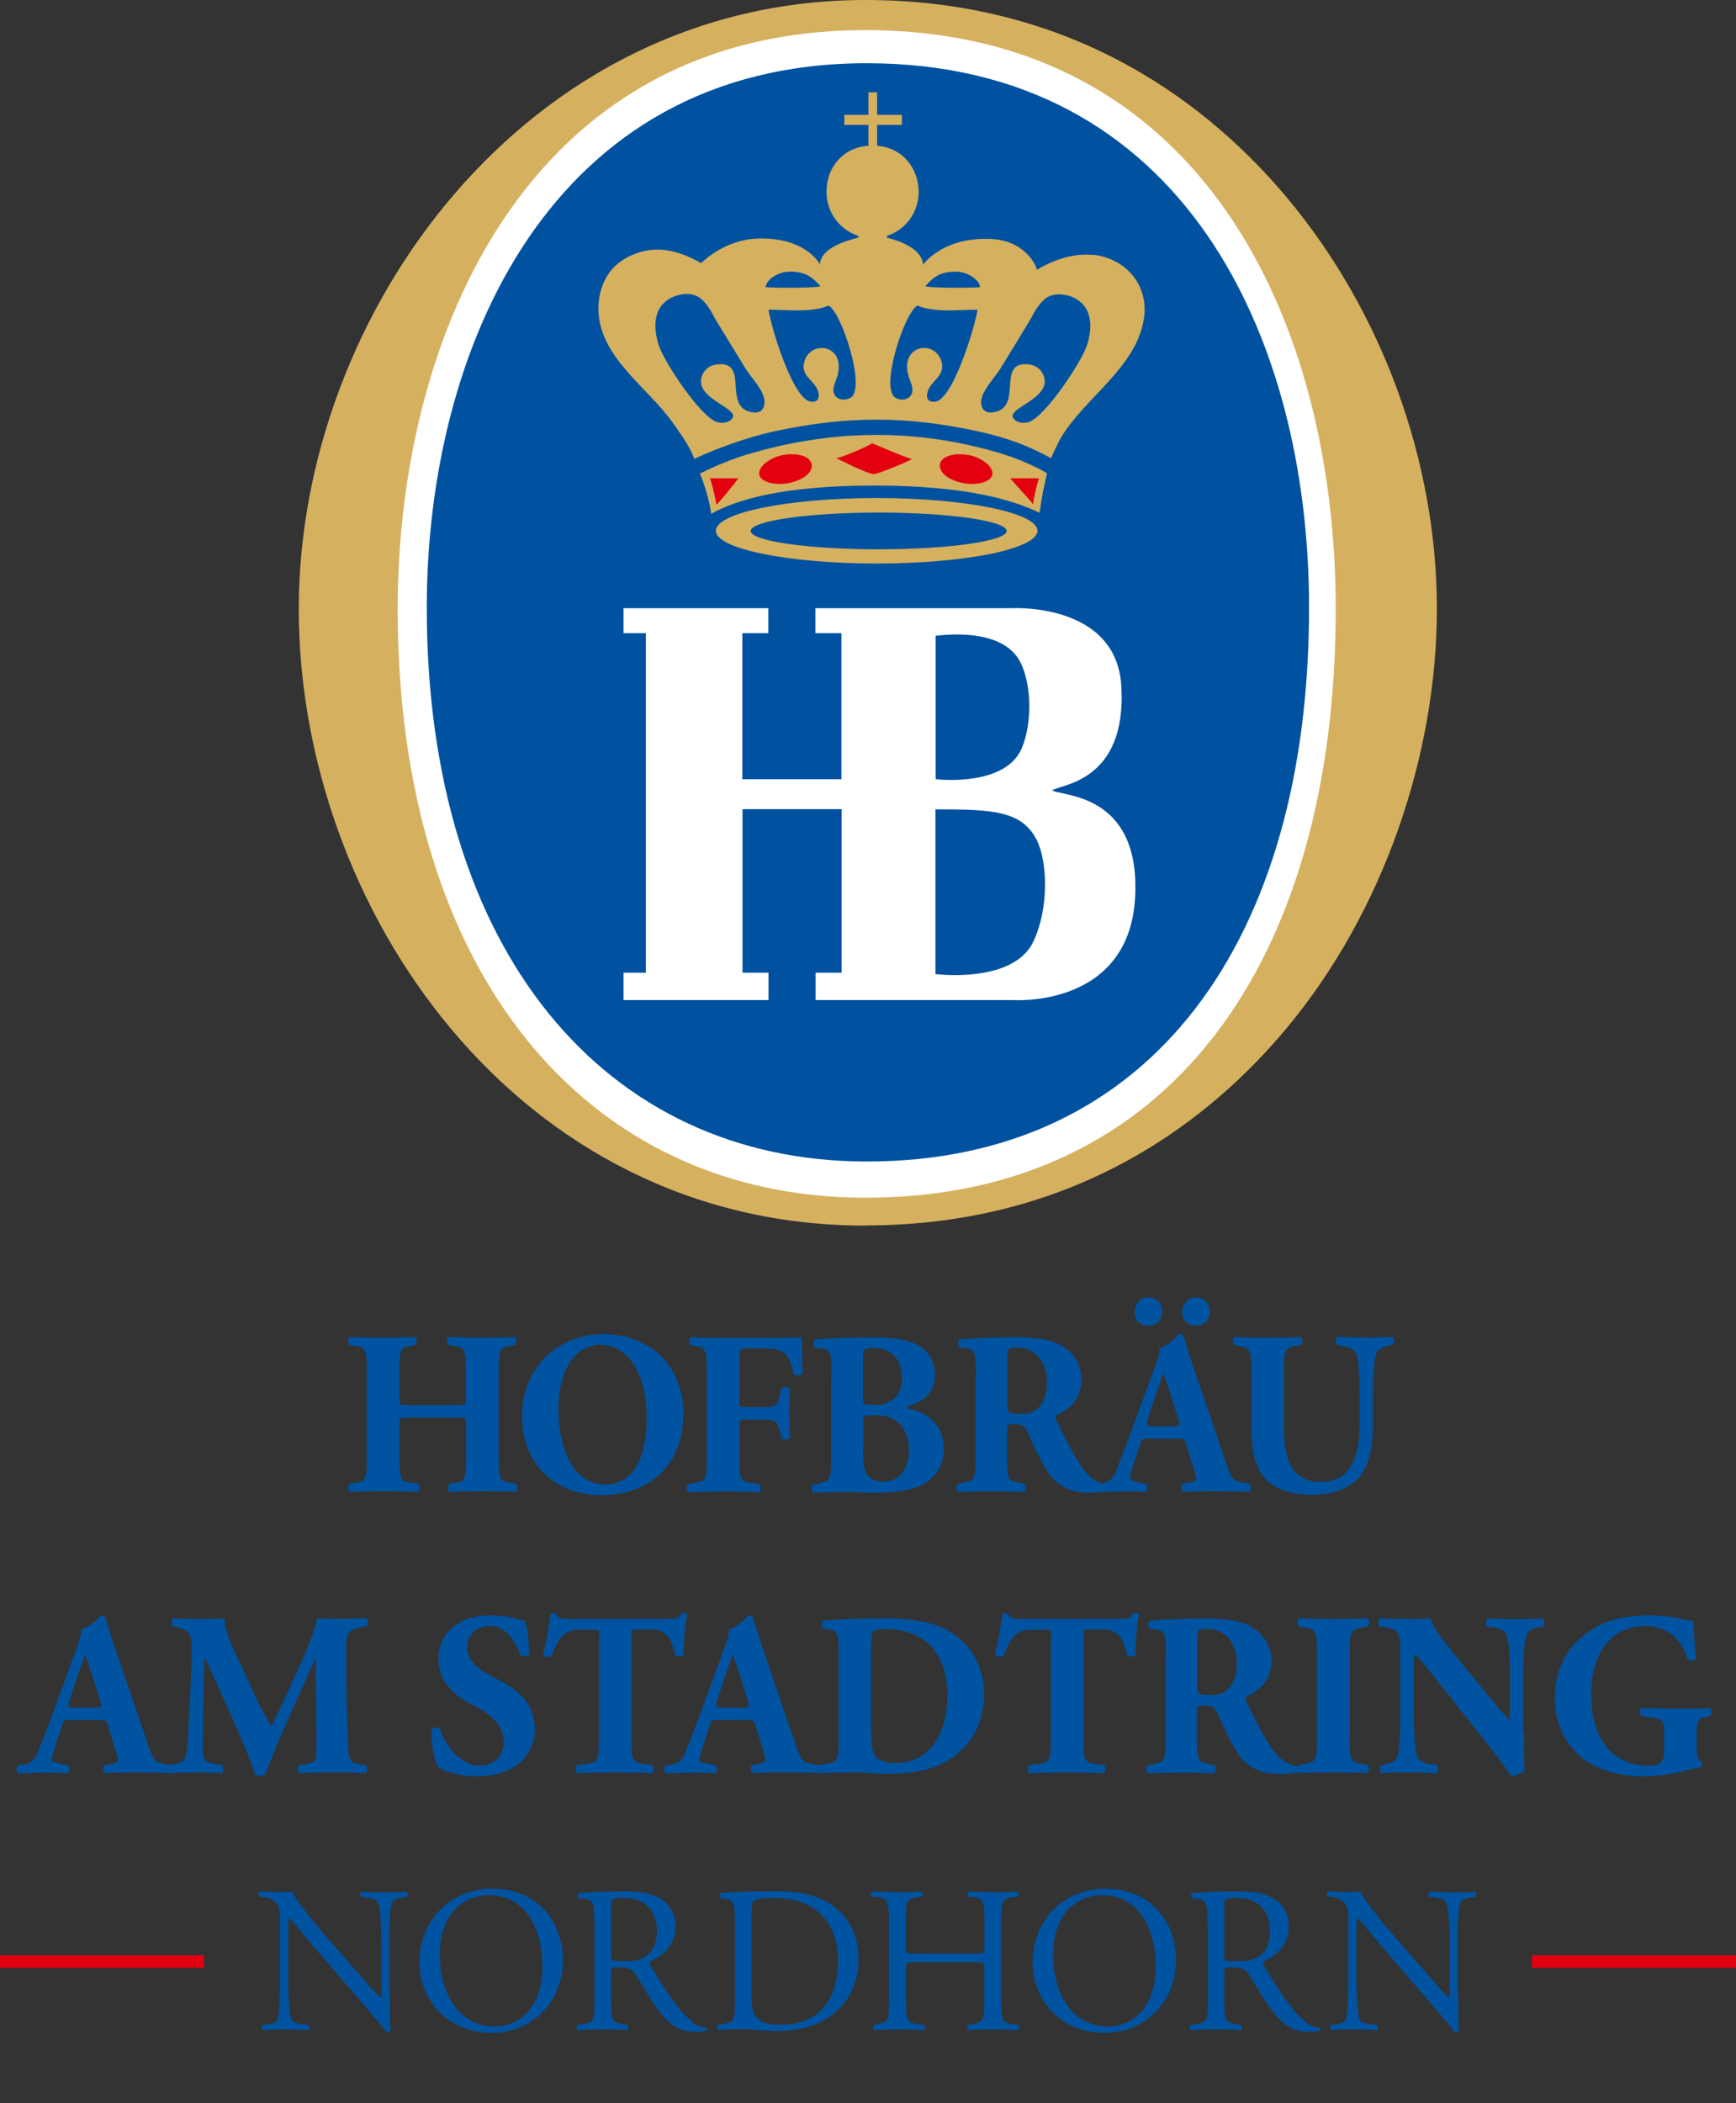 <?xml version="1.0" encoding="UTF-8"?> <svg xmlns="http://www.w3.org/2000/svg" id="Ebene_2" data-name="Ebene 2" viewBox="0 0 100.23 121.41"><rect x="0" y="0" width="100.23" height="121.41" fill="#333333" stroke="none"/><g id="beschriftung"><g><g><path d="M49.96,70.75c-20.21,0-32.71-18.47-32.71-35.59S30.4,0,49.96,0c12.24,0,20,6.22,24.36,11.43,5.49,6.57,8.64,15.22,8.64,23.72s-3.13,17.5-8.59,24.1c-4.33,5.24-12.08,11.49-24.41,11.49h0Z" style="fill: #d5b05f;"></path><path d="M22.96,35.16C22.96,19.31,30.53,1.74,49.97,1.74s27.15,16.85,27.15,33.41c0,20.31-9.58,33.99-27.15,33.99-16,0-27.01-12.82-27.01-33.99Z" style="fill: #fff;"></path><path d="M24.64,35.08c0-14.9,7.12-31.43,25.4-31.43s25.54,15.85,25.54,31.43c0,19.1-9.01,31.97-25.54,31.97-15.04,0-25.4-12.06-25.4-31.97Z" style="fill: #0052a0;"></path><path d="M60.73,45.64c.36-.36,4.35-.4,4.01-6.04-.29-4.86-6.36-4.49-6.36-4.49h-11.3v1.44h1.5v8.43h-5.72v-8.43h1.5v-1.44h-8.36v1.44h1.29v19.6h-1.29v1.58h8.37v-1.58h-1.5v-9.44h5.72v9.44h-1.5v1.58h11.37s6.76.5,7.08-5.98c.3-6.07-4.36-5.77-4.79-6.13ZM54.01,36.7c2.57-.29,4.26.28,4.9,1.52.33.65.51,1.57.52,2.49,0,.76-.1,1.67-.43,2.47-.92,2.19-4.63,1.84-4.98,1.8v-8.29ZM59.66,54.36c-1.17,2.45-5.65,1.87-5.65,1.87v-9.51c3.29,0,5.01.07,5.86,1.8.6,1.21.71,3.89-.21,5.84Z" style="fill: #fff;"></path><path d="M57.92,26.22c1.34.41,2.43,1.03,2.53,1.1-.17.72-.31,1.42-.43,2.28-1.55-.74-4.24-1.57-9.55-1.57s-7.98.83-9.41,1.63c0-.02-.13-1.1-.65-2.32.87-.45,2-.89,2.71-1.1,4.71-1.41,9.67-1.6,14.81-.02Z" style="fill: #d5b05f;"></path><path d="M50.36,25.59c-.29.19-1.74.82-2.07.86.13.07,1.83.92,2.15.92.25,0,2.05-.75,2.21-.87-.66-.2-1.56-.61-2.29-.91Z" style="fill: #e3000f;"></path><path d="M54.28,26.74c-.15.56.59,1.02,1.39,1.16.71.12,1.63-.06,1.63-.58,0-.46-.74-.94-1.36-1.05-.93-.16-1.55.1-1.66.47Z" style="fill: #e3000f;"></path><path d="M46.85,26.74c.16.56-.59,1.02-1.39,1.16-.71.12-1.63-.06-1.63-.58,0-.46.74-.94,1.36-1.05.93-.16,1.55.1,1.65.47Z" style="fill: #e3000f;"></path><path d="M40.99,27.61c.21.59.37,1.49.37,1.51.12-.03,1.27-1.49,1.27-1.51h-1.65Z" style="fill: #e3000f;"></path><path d="M58.33,27.61c.19.26,1.21,1.31,1.32,1.51.03-.31.11-.76.33-1.51h-1.65Z" style="fill: #e3000f;"></path><path d="M50.62,28.75c-5.13,0-9.29.85-9.29,1.89s4.16,1.89,9.29,1.89,9.28-.85,9.28-1.89-4.16-1.89-9.28-1.89ZM50.73,31.71c-4.08,0-7.39-.48-7.39-1.06s3.31-1.06,7.39-1.06,7.39.48,7.39,1.06-3.31,1.06-7.39,1.06Z" style="fill: #d5b05f; fill-rule: evenodd;"></path><path d="M63.09,14.72c-1.4-.16-2.82.59-3.22.86,0-.17-.68-1.8-2.86-1.79-2.67-.05-3.72,1.5-3.72,1.5-.02-.91-1.36-1.4-2.08-1.57v-.09s.02,0,.02-.02c1.05-.35,1.81-1.35,1.81-2.52,0-1.37-.93-2.57-2.4-2.67v-1.21h1.43v-.58h-1.43v-1.3h-.5v1.3h-1.39v.58h1.39s0,1.21,0,1.21c-1.33.06-2.42,1.11-2.42,2.67,0,1.18.77,2.18,1.84,2.53,0,0,0,0,.01,0,0,.03-.02.07-.03.1-.7.18-2.14.59-2.2,1.54,0,0-.79-1.57-3.57-1.49-2,.06-3.28,1.42-3.28,1.42-.27-.13-1.27-.75-2.44-.78-1.26-.03-2.43.63-2.94,1.43-.35.55-.54,1.16-.56,1.88-.05,2.88,2.87,4.61,4.37,6.79.36.53.88,1.2,1.17,1.98.36-.19,2.52-1.14,4.71-1.61,4.18-.89,7.58-.86,11.62.01,2.23.48,3.47,1.13,4.26,1.56,0,0,.4-.89.58-1.19,1.41-2.35,4.37-4.05,4.79-6.9.27-1.86-.99-3.44-2.97-3.66ZM44.03,23.62c-.12.16-.33.21-.53.19-1.89-.22-.13-3.03-2.14-2.77-.36.05-.65.25-.8.59-.62,1.36,2.17,1.92,1.72,2.52-.25.33-.72.27-.9.21-.98-.34-3.1-3.56-3.36-4.47-.16-.56-.29-1.2-.05-1.85.23-.62.83-.95,1.35-1.04.53-.08.98,0,1.36.45.36.41.46.71.71,1.12.54.89,1.09,1.78,1.63,2.67.34.54.84,1.02,1.06,1.62.08.22.1.54-.05.74ZM45.6,15.68c.99,0,1.35.39,1.76.83.09.1-2.27.13-3.15.07,0-.41.7-.9,1.39-.9ZM49.07,22.98c-.5.24-1.05-.04-.94-.6.04-.21.14-.42.2-.62.19-.62.13-1.28-.46-1.58-.29-.14-.65-.11-.92.03-.24.13-.42.37-.5.63-.28.91.63,1.1.8,1.81.1.44-.13.57-.43.54-1.04-.12-2.29-4.26-2.45-5.31,1.13,0,2.47.18,3.47-.24.74.36,2.22,4.86,1.24,5.34ZM53.98,23.19c-.3.03-.54-.1-.43-.54.17-.71,1.07-.91.8-1.81-.08-.25-.26-.5-.5-.63-.27-.15-.63-.17-.92-.03-.6.3-.65.96-.46,1.58.07.2.17.41.2.62.1.56-.45.84-.94.6-.98-.48.5-4.98,1.24-5.34,1,.42,2.34.24,3.47.24-.17,1.05-1.42,5.19-2.45,5.31ZM53.43,16.51c.41-.44.77-.83,1.76-.83.69,0,1.39.5,1.39.9-.88.06-3.23.03-3.14-.07ZM62.77,19.89c-.26.91-2.39,4.13-3.36,4.47-.18.06-.65.12-.9-.21-.45-.6,2.34-1.16,1.72-2.52-.15-.34-.44-.54-.8-.59-2.01-.26-.25,2.55-2.14,2.77-.21.02-.41-.03-.53-.19-.15-.2-.14-.52-.05-.74.22-.6.72-1.08,1.06-1.62.55-.89,1.09-1.78,1.63-2.67.25-.41.35-.71.71-1.12.38-.45.83-.53,1.36-.45.52.08,1.12.41,1.35,1.04.24.64.11,1.29-.05,1.85Z" style="fill: #d5b05f;"></path></g><g><path d="M23.61,81.83c-.54,0-.55.01-.55.39v1.93c0,1.25.08,1.37.67,1.45l.42.05c.1.08.1.39,0,.47-.75-.03-1.41-.04-2-.04-.63,0-1.29.01-1.96.04-.11-.08-.11-.39,0-.47l.32-.04c.6-.08.67-.21.67-1.46v-5c0-1.25-.07-1.38-.67-1.46l-.32-.04c-.11-.08-.11-.39,0-.47.64.03,1.33.04,1.96.04.59,0,1.25-.01,1.83-.04.1.08.1.39,0,.47l-.28.04c-.57.08-.64.21-.64,1.46v1.56c0,.39.01.4.55.4h2.74c.55,0,.55-.01.55-.4v-1.56c0-1.25-.07-1.36-.67-1.45l-.35-.05c-.11-.08-.11-.39,0-.47.72.03,1.37.04,2,.04s1.25-.01,1.85-.04c.11.08.11.39,0,.47l-.26.04c-.6.09-.68.21-.68,1.46v5c0,1.25.08,1.34.68,1.45l.32.05c.1.08.1.39,0,.47-.66-.03-1.3-.04-1.91-.04-.66,0-1.3.01-1.93.04-.1-.08-.1-.39,0-.47l.29-.04c.6-.08.67-.21.67-1.46v-1.93c0-.38,0-.39-.55-.39h-2.74Z" style="fill: #0053a0;"></path><path d="M39.45,81.62c0,2.93-1.92,4.69-4.75,4.69-2.64,0-4.56-1.77-4.56-4.58,0-2.66,1.95-4.71,4.7-4.71s4.62,1.88,4.62,4.61ZM34.73,77.63c-1.62,0-2.49,1.54-2.49,3.79,0,1.64.57,4.27,2.71,4.27,1.72,0,2.39-1.72,2.39-3.89,0-2.3-.99-4.16-2.62-4.16Z" style="fill: #0053a0;"></path><path d="M42.69,80.83c0,.36.01.4.37.4h1.01c.7,0,.84-.09.97-.75l.07-.32c.09-.12.42-.11.5.01-.03.43-.04.93-.04,1.44s.01.99.04,1.4c-.08.12-.41.13-.5.01l-.07-.32c-.13-.64-.28-.75-.97-.75h-1.01c-.35,0-.37.04-.37.4v1.81c0,1.25.08,1.36.67,1.44l.49.07c.09.08.09.39,0,.47-.82-.03-1.46-.04-2.09-.04s-1.26.01-2.05.04c-.1-.08-.1-.39,0-.47l.43-.07c.59-.09.67-.19.67-1.44v-5c0-1.25-.08-1.37-.67-1.46l-.26-.04c-.12-.08-.12-.42.03-.47.57.03,1.22.04,1.85.04h2.76c.84,0,1.59-.01,1.78-.04,0,.23,0,1.2.03,2.09-.05.15-.34.16-.5.05-.14-.55-.25-.87-.38-1.05-.22-.28-.62-.44-1.29-.44h-1.03c-.43,0-.43.03-.43.55v2.43Z" style="fill: #0053a0;"></path><path d="M48.01,79.42c0-1.36-.03-1.49-.58-1.57l-.36-.05c-.12-.07-.14-.47.05-.48,1-.07,1.96-.12,3.27-.12s2.1.15,2.68.5c.57.35.91.91.91,1.71,0,1.13-.93,1.57-1.34,1.68-.13.03-.26.08-.26.15,0,.04.07.08.18.11,1.04.23,1.92.93,1.93,2.23.01,1.24-.71,1.96-1.54,2.26-.83.29-1.81.34-2.62.34-.47,0-.97-.05-1.35-.05-.64,0-1.29.01-2.04.04-.11-.08-.11-.43,0-.47l.38-.08c.59-.12.67-.21.67-1.42v-4.74ZM49.83,80.72c0,.35.01.38.7.38,1.13,0,1.55-.74,1.55-1.54,0-1.17-.71-1.75-1.62-1.75-.62,0-.63.11-.63.7v2.22ZM49.83,83.82c0,1.05.13,1.71,1.16,1.71.97,0,1.49-.77,1.49-1.85,0-1.17-.66-1.99-1.92-1.99-.72,0-.72.01-.72.55v1.58Z" style="fill: #0053a0;"></path><path d="M56.35,79.4c0-1.34-.03-1.49-.58-1.57l-.36-.05c-.13-.07-.13-.4.03-.47.99-.07,2.01-.12,3.26-.12,1.12,0,2.08.17,2.58.48.76.46,1.16,1.13,1.16,1.99,0,1.2-.79,1.71-1.39,2.01-.13.07-.13.15-.07.29.87,1.8,1.41,2.81,2.04,3.36.34.28.68.36.88.38.12.07.12.27.05.35-.21.09-.63.12-1.04.12-1.21,0-1.97-.44-2.55-1.41-.42-.71-.72-1.37-1.03-2.08-.16-.36-.37-.47-.7-.47-.46,0-.49.03-.49.29v1.65c0,1.24.08,1.33.67,1.44l.35.07c.09.07.09.39,0,.47-.7-.03-1.3-.04-1.93-.04s-1.24.01-1.92.04c-.11-.08-.11-.4,0-.47l.35-.07c.59-.11.67-.2.67-1.44v-4.75ZM58.16,81.11c0,.47.04.51.82.51.47,0,.75-.12,1-.38.22-.23.47-.66.47-1.45,0-1.21-.7-1.99-1.72-1.99-.54,0-.57.04-.57.68v2.62Z" style="fill: #0053a0;"></path><path d="M66.28,83.05c-.32,0-.35.01-.43.27l-.51,1.56c-.08.27-.09.38-.09.48,0,.08.17.16.54.23l.39.07c.08.09.1.4-.03.47-.46-.03-.93-.03-1.49-.04-.45,0-.75.04-1.35.04-.14-.08-.13-.36-.04-.47l.35-.04c.32-.04.58-.15.8-.67.22-.54.47-1.18.83-2.15l1.2-3.28c.3-.85.53-1.32.49-1.71.63-.15,1.12-.81,1.14-.81.17,0,.25.07.3.27.11.39.26.89.59,1.84l1.79,5.26c.28.81.39,1.11.88,1.2l.5.08c.08.07.11.39-.01.47-.63-.03-1.34-.04-2.03-.04s-1.17.01-1.78.04c-.14-.08-.17-.36-.03-.47l.42-.07c.3-.05.35-.15.35-.23,0-.09-.09-.42-.25-.91l-.35-1.15c-.07-.21-.17-.24-.63-.24h-1.57ZM65.51,75.75c0-.5.34-.86.8-.86s.79.38.79.79c0,.51-.33.85-.79.85s-.79-.27-.8-.78ZM67.78,82.34c.3,0,.37-.04.26-.39l-.34-1.09c-.18-.58-.42-1.3-.54-1.58-.1.31-.37,1.03-.57,1.65l-.33,1.01c-.12.36-.05.4.28.4h1.24ZM68.26,75.75c0-.5.34-.86.8-.86s.79.38.79.79c0,.51-.33.85-.79.85s-.79-.27-.8-.78Z" style="fill: #0053a0;"></path><path d="M72.25,79.16c0-1.25-.08-1.33-.67-1.45l-.33-.07c-.11-.08-.12-.38.03-.46.63.03,1.29.04,1.92.04s1.29-.01,1.92-.04c.1.08.1.38,0,.46l-.32.05c-.59.11-.67.21-.67,1.46v3.1c0,1.57.17,3.3,2.17,3.3,1.68,0,2.2-1.5,2.2-3.34v-1.62c0-1.09-.05-2.11-.2-2.46-.12-.28-.41-.36-.76-.43l-.35-.07c-.11-.11-.08-.38,0-.46.71.03,1.22.04,1.76.04.49,0,.97-.01,1.47-.04.08.08.11.35,0,.46l-.24.05c-.34.08-.59.16-.71.44-.14.35-.2,1.37-.2,2.46v1.5c0,1.26-.12,2.42-.84,3.24-.58.63-1.54.97-2.6.97-1,0-1.89-.16-2.6-.75-.68-.58-.97-1.57-.97-3.03v-3.36Z" style="fill: #0053a0;"></path><path d="M4.03,99.29c-.32,0-.35.01-.43.27l-.51,1.56c-.08.27-.09.38-.09.48,0,.08.17.16.54.23l.39.07c.08.09.1.4-.03.47-.46-.03-.93-.03-1.49-.04-.45,0-.75.04-1.35.04-.14-.08-.13-.36-.04-.47l.35-.04c.32-.04.58-.15.8-.67.22-.54.47-1.18.83-2.15l1.2-3.28c.3-.85.53-1.32.49-1.71.63-.15,1.12-.81,1.14-.81.17,0,.25.07.3.27.11.39.26.89.59,1.84l1.79,5.26c.28.81.39,1.11.88,1.2l.5.08c.08.07.11.39-.01.47-.63-.03-1.34-.04-2.03-.04s-1.17.01-1.78.04c-.14-.08-.17-.36-.03-.47l.42-.07c.3-.05.35-.15.35-.23,0-.09-.09-.42-.25-.91l-.35-1.15c-.07-.21-.17-.24-.63-.24h-1.57ZM5.53,98.58c.3,0,.37-.04.26-.39l-.34-1.09c-.18-.58-.42-1.3-.54-1.58-.1.31-.37,1.03-.57,1.65l-.33,1.01c-.12.36-.05.4.28.4h1.24Z" style="fill: #0053a0;"></path><path d="M9.98,93.89c-.11-.11-.11-.43.04-.47.45.03,1.01.04,1.66.04.43,0,.82,0,1.29-.04,0,.83.46,1.65,1.04,2.91l.87,1.89c.12.27.59,1.11.78,1.45.17-.32.38-.74.74-1.53l.67-1.48c.63-1.38.96-2.09,1.25-3.25.6.05.91.04,1.3.04.43,0,1.04-.01,1.51-.04.14.08.14.34.04.47l-.38.07c-.54.09-.8.26-.8.97,0,2.77.03,4.22.11,5.91.03.62.08.94.59,1.01l.42.05c.11.11.11.42-.03.47-.6-.03-1.17-.04-1.81-.04-.59,0-1.32.01-1.95.04-.16-.07-.17-.38-.04-.47l.39-.05c.6-.08.6-.24.6-1.06l-.03-3.49v-1.53h-.03c-.97,2.15-2.03,4.39-2.89,6.66-.07.05-.16.09-.26.09-.12,0-.26-.03-.34-.08-.51-1.67-2.13-5-2.87-6.74h-.03c-.05.87-.07,1.46-.08,2.16-.01.87-.03,2.22-.03,3.02,0,.67.08.86.6.94l.51.08c.11.09.08.4-.03.47-.49-.03-1.05-.04-1.55-.04-.42,0-.92.01-1.45.04-.17-.05-.17-.4-.05-.47l.24-.04c.67-.12.75-.2.83-1.03.07-.66.1-1.83.18-3.1.05-.9.08-1.99.08-2.71,0-.77-.29-.97-.82-1.06l-.29-.05Z" style="fill: #0053a0;"></path><path d="M27.57,102.54c-1.21,0-1.96-.35-2.24-.51-.25-.3-.42-1.26-.42-2.18.09-.17.39-.19.5-.04.26.87,1.14,2.11,2.26,2.11.97,0,1.42-.68,1.42-1.36,0-1.09-1-1.73-1.79-2.13-.95-.48-1.99-1.29-1.99-2.62-.01-1.52,1.14-2.56,3.05-2.56.43,0,.97.05,1.5.21.17.05.29.08.45.11.1.3.24,1.02.24,1.92-.07.16-.39.17-.51.04-.22-.68-.79-1.67-1.74-1.67-.87,0-1.34.58-1.34,1.25,0,.62.54,1.18,1.2,1.53l.87.47c.82.44,1.85,1.22,1.85,2.7,0,1.65-1.33,2.73-3.31,2.73Z" style="fill: #0053a0;"></path><path d="M34.61,94.47c0-.32,0-.39-.32-.39h-.82c-.96,0-1.24.54-1.63,1.52-.16.08-.41.05-.49-.12.28-.93.34-1.76.43-2.28.05-.04.12-.07.18-.07s.13.01.18.05c.07.23.1.28,1.1.28h4.89c.87,0,1.07-.01,1.18-.3.05-.03.09-.04.17-.04s.17.05.2.09c-.13.46-.22,1.54-.2,2.31-.07.12-.42.15-.49.04-.22-.86-.41-1.49-1.39-1.49h-.79c-.32,0-.35.04-.35.39v5.92c0,1.25.08,1.36.67,1.44l.53.07c.09.08.09.39,0,.47-.85-.03-1.51-.04-2.1-.04-.63,0-1.31.01-2.24.04-.1-.08-.1-.39,0-.47l.59-.07c.59-.07.67-.19.67-1.44v-5.92Z" style="fill: #0053a0;"></path><path d="M41.42,99.29c-.32,0-.35.01-.43.27l-.51,1.56c-.08.27-.09.38-.09.48,0,.08.17.16.54.23l.39.07c.08.09.1.4-.03.47-.46-.03-.93-.03-1.49-.04-.45,0-.75.04-1.35.04-.14-.08-.13-.36-.04-.47l.35-.04c.32-.04.58-.15.8-.67.22-.54.47-1.18.83-2.15l1.2-3.28c.3-.85.53-1.32.49-1.71.63-.15,1.12-.81,1.14-.81.17,0,.25.07.3.27.11.39.26.89.59,1.84l1.79,5.26c.28.81.39,1.11.88,1.2l.5.08c.08.07.11.39-.01.47-.63-.03-1.34-.04-2.03-.04s-1.17.01-1.78.04c-.14-.08-.17-.36-.03-.47l.42-.07c.3-.05.35-.15.35-.23,0-.09-.09-.42-.25-.91l-.35-1.15c-.07-.21-.17-.24-.63-.24h-1.57ZM42.92,98.58c.3,0,.37-.04.26-.39l-.34-1.09c-.18-.58-.42-1.3-.54-1.58-.1.31-.37,1.03-.57,1.65l-.33,1.01c-.12.36-.05.4.28.4h1.24Z" style="fill: #0053a0;"></path><path d="M48.42,95.64c0-1.28-.03-1.53-.63-1.6l-.25-.03c-.13-.07-.13-.46.03-.47,1.1-.07,2.13-.12,3.52-.12,1.08,0,2.16.11,3.06.44,1.72.63,2.67,2.22,2.67,3.89,0,1.8-.84,3.25-2.35,4.02-.89.46-1.97.63-3.33.63-.62,0-1.28-.08-1.75-.08-.63,0-1.3.01-2.05.04-.11-.08-.11-.4,0-.47l.41-.07c.59-.09.67-.2.67-1.44v-4.75ZM50.3,99.89c0,.74.03,1.22.26,1.5.24.27.62.39,1.09.39,2.28,0,3.05-2.07,3.05-3.89,0-2.42-1.25-3.85-3.63-3.85-.35,0-.6.07-.68.17-.08.11-.09.36-.09.78v4.9Z" style="fill: #0053a0;"></path><path d="M60.7,94.47c0-.32,0-.39-.32-.39h-.82c-.96,0-1.24.54-1.63,1.52-.16.08-.41.05-.49-.12.28-.93.34-1.76.43-2.28.05-.04.12-.07.18-.07s.13.01.18.05c.07.23.1.28,1.1.28h4.89c.87,0,1.07-.01,1.18-.3.05-.03.09-.04.17-.04s.17.05.2.09c-.13.46-.22,1.54-.2,2.31-.07.12-.42.15-.49.04-.22-.86-.41-1.49-1.39-1.49h-.79c-.32,0-.35.04-.35.39v5.92c0,1.25.08,1.36.67,1.44l.53.07c.09.08.09.39,0,.47-.85-.03-1.51-.04-2.1-.04-.63,0-1.31.01-2.24.04-.1-.08-.1-.39,0-.47l.59-.07c.59-.07.67-.19.67-1.44v-5.92Z" style="fill: #0053a0;"></path><path d="M67.32,95.64c0-1.34-.03-1.49-.58-1.57l-.36-.05c-.13-.07-.13-.4.03-.47.99-.07,2.01-.12,3.26-.12,1.12,0,2.08.17,2.58.48.76.46,1.16,1.13,1.16,1.99,0,1.2-.79,1.71-1.39,2.01-.13.07-.13.15-.07.29.87,1.8,1.41,2.81,2.04,3.36.34.28.68.36.88.38.12.07.12.27.05.35-.21.09-.63.12-1.04.12-1.21,0-1.97-.44-2.55-1.41-.42-.71-.72-1.37-1.03-2.08-.16-.36-.37-.47-.7-.47-.46,0-.49.03-.49.29v1.65c0,1.24.08,1.33.67,1.44l.35.07c.09.07.09.39,0,.47-.7-.03-1.3-.04-1.93-.04s-1.24.01-1.92.04c-.11-.08-.11-.4,0-.47l.35-.07c.59-.11.67-.2.67-1.44v-4.75ZM69.12,97.34c0,.47.04.51.82.51.47,0,.75-.12,1-.38.22-.23.47-.66.47-1.45,0-1.21-.7-1.99-1.72-1.99-.54,0-.57.04-.57.68v2.62Z" style="fill: #0053a0;"></path><path d="M77.92,100.36c0,1.26.08,1.36.68,1.46l.37.07c.1.08.09.39-.01.47-.71-.03-1.35-.04-1.97-.04s-1.29.01-2,.04c-.11-.08-.11-.39,0-.47l.37-.07c.6-.11.68-.2.68-1.46v-4.94c0-1.26-.08-1.36-.68-1.46l-.37-.07c-.11-.08-.11-.39,0-.47.71.03,1.37.04,2,.04s1.28-.01,1.99-.04c.1.08.1.39,0,.47l-.37.07c-.6.11-.68.2-.68,1.46v4.94Z" style="fill: #0053a0;"></path><path d="M87.99,100.04c0,.87,0,1.72.03,2.16-.09.16-.46.31-.78.31-.01,0-.45-.68-1.07-1.46l-3.04-3.84c-.76-.95-1.2-1.52-1.43-1.72-.07.13-.07.36-.07.86v2.6c0,1.09.05,2.09.2,2.46.12.28.42.38.76.43l.37.05c.11.11.08.39,0,.47-.71-.03-1.24-.04-1.76-.04-.49,0-.97.01-1.47.04-.08-.08-.1-.36,0-.47l.22-.04c.36-.07.62-.16.72-.44.14-.36.18-1.37.18-2.46v-3.41c0-.74-.01-.95-.09-1.14-.11-.23-.29-.39-.75-.46l-.37-.05c-.09-.11-.08-.43.05-.47.62.03,1.28.04,1.81.04.45,0,.83-.01,1.1-.04.13.6.99,1.62,2.17,3.06l1.1,1.33c.58.7.96,1.17,1.26,1.48.05-.13.05-.36.05-.6v-1.85c0-1.09-.05-2.09-.2-2.46-.12-.28-.41-.38-.76-.43l-.36-.05c-.1-.11-.08-.39,0-.47.71.03,1.22.04,1.76.04.49,0,.96-.01,1.47-.04.08.08.1.36,0,.47l-.24.04c-.34.05-.59.16-.71.44-.14.36-.2,1.37-.2,2.46v3.21Z" style="fill: #0053a0;"></path><path d="M97.96,100.81c0,.56.03.83.28.89.05.05.04.28-.04.32-.22.04-.57.08-.92.2-.46.15-1.59.32-2.33.32-.89,0-1.66-.09-2.59-.47-1.54-.63-2.59-2.12-2.59-4.05,0-1.68.74-3.16,2.31-4.06.89-.5,1.96-.71,3.08-.71,1.46,0,2.18.32,2.6.32.04.4.05,1.34.18,2.16-.05.15-.41.16-.5.03-.42-1.26-1.25-1.89-2.47-1.89-2.09,0-3.1,1.77-3.1,3.89,0,1.92.64,3.06,1.5,3.65.63.43,1.32.51,1.8.51.75,0,.91-.15.91-1.02v-.85c0-.73-.08-.81-.71-.9l-.58-.08c-.15-.08-.15-.39,0-.47.93.03,1.58.04,2.22.04s1.28-.01,1.72-.04c.1.08.1.39,0,.47l-.3.05c-.39.07-.47.2-.47.93v.75Z" style="fill: #0053a0;"></path><path d="M11.78,112.87v.73H0v-.73h11.78Z" style="fill: #e3000f;"></path><path d="M22.51,115.11c0,.36,0,1.79.04,2.1-.02.07-.09.13-.22.13-.14-.2-.48-.63-1.51-1.82l-2.73-3.17c-.32-.37-1.12-1.36-1.37-1.62h-.02c-.05.14-.06.42-.06.78v2.62c0,.57.01,2.13.21,2.49.07.13.31.2.6.23l.37.04c.07.1.06.24-.02.3-.53-.02-.94-.04-1.38-.04-.5,0-.81.01-1.23.04-.08-.06-.09-.23-.02-.3l.32-.04c.27-.04.46-.11.52-.24.17-.43.15-1.9.15-2.48v-3.47c0-.34-.01-.59-.26-.87-.17-.17-.45-.25-.73-.29l-.2-.02c-.07-.07-.07-.25.02-.3.5.04,1.12.04,1.33.04.19,0,.39-.01.54-.04.24.61,1.63,2.2,2.01,2.65l1.14,1.31c.81.93,1.39,1.6,1.94,2.18h.02c.05-.06.05-.25.05-.5v-2.57c0-.56-.01-2.13-.24-2.49-.07-.11-.26-.18-.73-.24l-.2-.02c-.08-.07-.07-.26.02-.3.54.02.94.04,1.39.04.51,0,.81-.01,1.21-.04.09.06.09.23.02.3l-.17.02c-.38.06-.61.16-.66.25-.2.43-.18,1.92-.18,2.48v2.87Z" style="fill: #0053a0;"></path><path d="M24.22,113.27c0-2.4,1.77-4.24,4.19-4.24,2.72,0,4.09,2.01,4.09,4.12,0,2.43-1.81,4.2-4.09,4.2-2.61,0-4.19-1.91-4.19-4.08ZM31.32,113.52c0-1.98-.86-4.12-3.11-4.12-1.23,0-2.82.85-2.82,3.49,0,1.78.85,4.09,3.17,4.09,1.41,0,2.76-1.08,2.76-3.45Z" style="fill: #0053a0;"></path><path d="M34.31,111.04c0-1.14-.04-1.35-.52-1.41l-.38-.05c-.08-.06-.08-.25.01-.3.66-.06,1.47-.1,2.63-.1.73,0,1.43.06,1.97.36.57.3.98.84.98,1.68,0,1.14-.88,1.77-1.47,2.01-.06.07,0,.19.06.29.94,1.55,1.57,2.51,2.37,3.2.2.18.49.31.81.34.06.02.07.12.01.17-.11.04-.29.06-.52.06-1,0-1.6-.3-2.44-1.52-.31-.44-.79-1.27-1.15-1.82-.18-.26-.37-.38-.84-.38-.53,0-.55.01-.55.26v1.52c0,1.26.02,1.41.71,1.5l.25.04c.07.06.05.26-.02.3-.53-.02-.93-.04-1.4-.04-.49,0-.92.01-1.47.04-.07-.04-.09-.22-.02-.3l.29-.04c.68-.08.71-.24.71-1.5v-4.32ZM35.28,112.75c0,.22,0,.35.04.4.04.04.21.06.81.06.42,0,.87-.05,1.21-.31.32-.25.59-.67.59-1.49,0-.95-.58-1.85-1.88-1.85-.73,0-.77.05-.77.38v2.81Z" style="fill: #0053a0;"></path><path d="M42.43,110.78c0-.84-.06-1.09-.55-1.17l-.26-.04c-.09-.06-.11-.25.01-.3,1-.06,1.96-.1,2.96-.1s1.83.07,2.59.36c1.59.59,2.39,1.96,2.39,3.55s-.72,2.84-2.06,3.58c-.77.42-1.73.58-2.64.58-.75,0-1.51-.1-1.92-.1-.49,0-.92.01-1.47.04-.07-.04-.09-.23-.02-.3l.27-.04c.68-.1.71-.24.71-1.5v-4.57ZM43.39,115.08c0,.64.04,1.02.24,1.31.26.37.71.49,1.45.49,2.29,0,3.31-1.53,3.31-3.76,0-1.32-.62-3.56-3.71-3.56-.69,0-1.07.1-1.17.17-.09.07-.12.37-.12.91v4.44Z" style="fill: #0053a0;"></path><path d="M52.89,113.27c-.57,0-.59.02-.59.38v1.7c0,1.26.06,1.43.72,1.5l.34.04c.07.05.05.26-.02.3-.64-.02-1.04-.04-1.5-.04-.51,0-.91.02-1.37.04-.07-.04-.09-.23-.02-.3l.2-.04c.66-.12.68-.24.68-1.5v-4.33c0-1.26-.08-1.47-.69-1.51l-.31-.02c-.07-.05-.05-.26.02-.3.58.01.98.04,1.48.04.46,0,.86-.01,1.37-.04.07.04.09.25.02.3l-.22.02c-.68.07-.71.25-.71,1.51v1.38c0,.37.02.38.59.38h3.37c.57,0,.59-.01.59-.38v-1.38c0-1.26-.02-1.44-.72-1.51l-.22-.02c-.07-.05-.05-.26.02-.3.54.02.94.04,1.43.04s.86-.01,1.39-.04c.07.04.09.25.02.3l-.25.02c-.68.07-.71.25-.71,1.51v4.33c0,1.26.02,1.42.71,1.5l.28.04c.07.05.05.26-.02.3-.57-.02-.97-.04-1.43-.04-.48,0-.91.01-1.43.04-.07-.04-.09-.23-.02-.3l.22-.04c.72-.12.72-.24.72-1.5v-1.7c0-.36-.02-.38-.59-.38h-3.37Z" style="fill: #0053a0;"></path><path d="M59.62,113.27c0-2.4,1.77-4.24,4.19-4.24,2.72,0,4.09,2.01,4.09,4.12,0,2.43-1.81,4.2-4.09,4.2-2.62,0-4.19-1.91-4.19-4.08ZM66.73,113.52c0-1.98-.86-4.12-3.11-4.12-1.23,0-2.82.85-2.82,3.49,0,1.78.85,4.09,3.17,4.09,1.41,0,2.76-1.08,2.76-3.45Z" style="fill: #0053a0;"></path><path d="M69.72,111.04c0-1.14-.04-1.35-.52-1.41l-.38-.05c-.08-.06-.08-.25.01-.3.66-.06,1.47-.1,2.63-.1.73,0,1.43.06,1.97.36.57.3.98.84.98,1.68,0,1.14-.88,1.77-1.47,2.01-.06.07,0,.19.06.29.94,1.55,1.57,2.51,2.37,3.2.2.18.49.31.81.34.06.02.07.12.01.17-.11.04-.29.06-.52.06-1,0-1.6-.3-2.44-1.52-.31-.44-.79-1.27-1.15-1.82-.18-.26-.37-.38-.84-.38-.53,0-.55.01-.55.26v1.52c0,1.26.02,1.41.71,1.5l.25.04c.07.06.05.26-.02.3-.53-.02-.93-.04-1.4-.04-.49,0-.92.01-1.47.04-.07-.04-.09-.22-.02-.3l.29-.04c.68-.08.71-.24.71-1.5v-4.32ZM70.68,112.75c0,.22,0,.35.04.4.04.04.21.06.81.06.42,0,.87-.05,1.21-.31.32-.25.59-.67.59-1.49,0-.95-.58-1.85-1.88-1.85-.73,0-.77.05-.77.38v2.81Z" style="fill: #0053a0;"></path><path d="M84.19,115.11c0,.36,0,1.79.04,2.1-.02.07-.09.13-.22.13-.14-.2-.48-.63-1.51-1.82l-2.73-3.17c-.32-.37-1.12-1.36-1.37-1.62h-.02c-.05.14-.06.42-.06.78v2.62c0,.57.01,2.13.21,2.49.07.13.31.2.6.23l.36.04c.07.1.06.24-.02.3-.53-.02-.94-.04-1.38-.04-.49,0-.81.01-1.22.04-.08-.06-.09-.23-.02-.3l.32-.04c.27-.04.46-.11.52-.24.17-.43.15-1.9.15-2.48v-3.47c0-.34-.01-.59-.26-.87-.17-.17-.45-.25-.73-.29l-.2-.02c-.07-.07-.07-.25.02-.3.5.04,1.12.04,1.33.04.19,0,.39-.01.54-.04.24.61,1.63,2.2,2.01,2.65l1.14,1.31c.81.93,1.39,1.6,1.94,2.18h.02c.05-.06.05-.25.05-.5v-2.57c0-.56-.01-2.13-.24-2.49-.07-.11-.26-.18-.73-.24l-.2-.02c-.08-.07-.07-.26.02-.3.54.02.94.04,1.39.04.51,0,.81-.01,1.21-.04.09.06.09.23.02.3l-.17.02c-.38.06-.61.16-.66.25-.2.43-.18,1.92-.18,2.48v2.87Z" style="fill: #0053a0;"></path><path d="M100.23,112.87v.73h-11.78v-.73h11.78Z" style="fill: #e3000f;"></path></g></g></g></svg> 